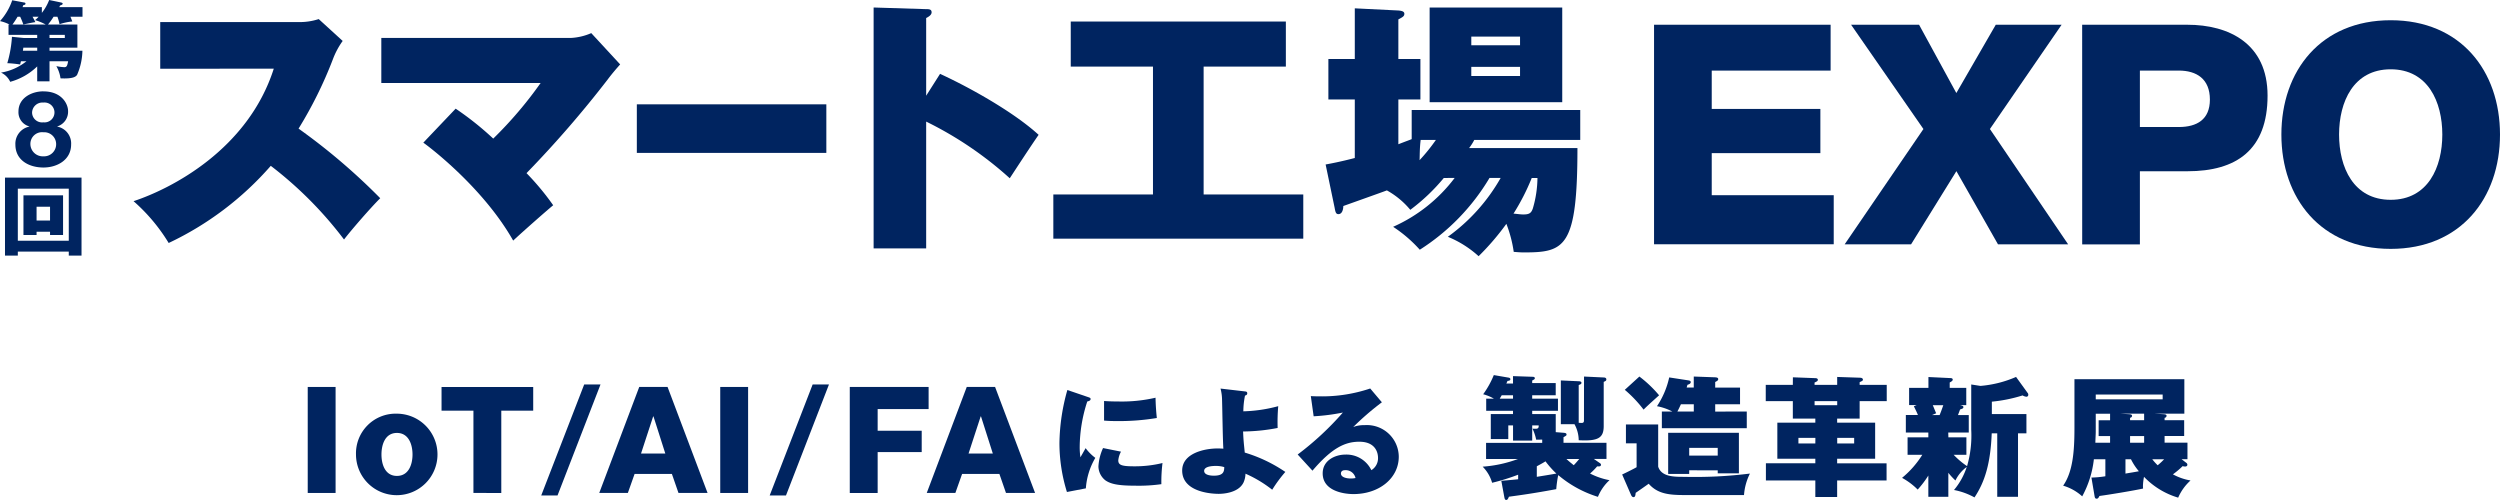 <svg xmlns="http://www.w3.org/2000/svg" xmlns:xlink="http://www.w3.org/1999/xlink" width="300" height="60" viewBox="0 0 300 60"><defs><clipPath id="a"><rect width="300" height="60" fill="none"/></clipPath></defs><g clip-path="url(#a)"><path d="M19.08,8.247v-5.6H35.647A7.31,7.31,0,0,0,38.1,2.29l2.874,2.623a9.446,9.446,0,0,0-1.175,2.2,49.6,49.6,0,0,1-4.118,8.321,74.1,74.1,0,0,1,9.8,8.352c-1.11,1.1-3.4,3.724-4.345,4.954A46.162,46.162,0,0,0,32.347,19.9a37.517,37.517,0,0,1-12.253,9.259,21.477,21.477,0,0,0-4.215-5.018c4.509-1.489,13.723-6.185,16.827-15.9Z" transform="translate(0.147 0)" fill="#002460"/><path d="M54.26,13.039a36.56,36.56,0,0,1,4.509,3.593,48.045,48.045,0,0,0,5.685-6.669H45.339V4.556H68.048a7.025,7.025,0,0,0,2.484-.582L74,7.729c-.261.292-.948,1.068-1.5,1.814a129.728,129.728,0,0,1-9.737,11.233,31.483,31.483,0,0,1,3.2,3.853c-.752.615-3.693,3.205-4.8,4.242-3.465-6.12-9.607-10.912-10.784-11.753Z" transform="translate(0.419 0)" fill="#002460"/><rect width="22.741" height="5.828" transform="translate(76.42 12.52)" fill="#002460"/><path d="M111.847,8.862c3.725,1.716,8.887,4.63,11.828,7.317-.882,1.263-2.68,4.015-3.464,5.212a43.507,43.507,0,0,0-10.031-6.8V29.809h-6.306V.9l6.208.194c.425,0,.751,0,.751.388,0,.324-.392.55-.653.681v9.324Z" transform="translate(0.96 0)" fill="#002460"/><path d="M143.279,23.334h11.958v5.31H125.243v-5.31H137.2V7.989h-9.867V2.581h25.813V7.989h-9.868Z" transform="translate(1.157 0)" fill="#002460"/><path d="M171.8,21.357a23.1,23.1,0,0,1-4.02,3.821,9.928,9.928,0,0,0-2.81-2.331c-.588.226-5.064,1.812-5.228,1.877,0,.227-.066.972-.587.972-.295,0-.36-.227-.458-.778l-1.078-5.179c1.8-.324,3.235-.713,3.5-.778V11.938h-3.169V7.082h3.169V1l5.228.259c.36.032.719.1.719.389s-.162.388-.719.68V7.082h2.646v4.856h-2.646V17.31c1.078-.42,1.209-.453,1.6-.614V13.2h20.226v3.589H175.457a6.043,6.043,0,0,1-.62.976h13c0,11.975-1.535,12.525-6.437,12.525-.425,0-.719-.032-1.208-.065a15.125,15.125,0,0,0-.883-3.364,30.465,30.465,0,0,1-3.332,3.882,12.563,12.563,0,0,0-3.693-2.329,22.115,22.115,0,0,0,6.339-7.06h-1.339a25.871,25.871,0,0,1-8.365,8.613,16.149,16.149,0,0,0-3.2-2.75,18.819,18.819,0,0,0,7.385-5.863Zm-2.777-4.565c-.131,1.069-.1,1.846-.131,2.429a21.824,21.824,0,0,0,1.96-2.429Zm16.99-4.532H170.1V.9h15.913Zm-5.064-7.867H175.1v1.04h5.85Zm-5.85,4.73h5.85v-1.1H175.1Zm7.254,12.234a26.459,26.459,0,0,1-2.189,4.278c.457.032.784.1,1.176.1.72,0,.948-.162,1.143-.713a13.393,13.393,0,0,0,.556-3.662Z" transform="translate(1.456 0)" fill="#002460"/><path d="M196.668,2.97h21.189v5.5H203.591v4.6h13.037v5.306H203.591v5.047H218.23v5.889H196.668Z" transform="translate(1.817 0)" fill="#002460"/><path d="M228.785,15.483,220.107,2.972h8.157l4.47,8.193,4.73-8.193h7.9l-8.6,12.511,9.387,13.838h-8.418l-4.992-8.782-5.439,8.782h-7.97Z" transform="translate(2.026 0)" fill="#002460"/><path d="M247.572,2.97h12.636c4.959,0,9.612,2.251,9.612,8.5,0,6.538-3.759,9.08-9.612,9.08H254.5v8.774h-6.923ZM254.5,15.242h4.668c2.165,0,3.733-.888,3.733-3.294,0-2.48-1.6-3.479-3.733-3.479H254.5Z" transform="translate(2.287 0)" fill="#002460"/><path d="M284.378,2.428c8.389,0,13.116,6.073,13.116,13.719s-4.727,13.718-13.116,13.718S271.26,23.793,271.26,16.147s4.727-13.719,13.118-13.719m0,21.549c4.477,0,6.194-3.915,6.194-7.83s-1.717-7.831-6.194-7.831-6.195,3.915-6.195,7.831,1.716,7.83,6.195,7.83" transform="translate(2.506 0)" fill="#002460"/><path d="M2.511,7.352c-.02.1-.074.3-.094.386A13.789,13.789,0,0,0,.876,7.581a14.418,14.418,0,0,0,.559-3.166l1.435.146H4.464V4.185H1.023V2.94h.116A4.768,4.768,0,0,0,0,2.532,7.151,7.151,0,0,0,1.466.031L2.9.3c.063.009.157.031.157.135,0,.136-.126.158-.253.178-.042.1-.074.178-.1.241H5.023v.69A5.846,5.846,0,0,0,5.9,0L7.3.293c.1.02.221.053.221.157s-.179.167-.306.209c-.042.084-.063.115-.1.2H9.9v1.15H8.453c.116.273.158.4.222.566A7.531,7.531,0,0,0,7.144,2.9a5.975,5.975,0,0,0-.253-.89H6.427a7.746,7.746,0,0,1-.665.932H9.287V5.722H5.942v.365H9.889a7.52,7.52,0,0,1-.644,2.907c-.157.2-.443.481-1.984.408a4.073,4.073,0,0,0-.5-1.465,5.781,5.781,0,0,0,.951.125c.285,0,.358-.146.463-.71H5.942V9.757H4.464V7.969a7.466,7.466,0,0,1-3.24,1.85,2.294,2.294,0,0,0-1.1-1.107,6.588,6.588,0,0,0,3.049-1.36ZM3.906,2.008c.051.084.295.544.336.649C3.8,2.71,2.965,2.909,2.8,2.93a8.693,8.693,0,0,0-.379-.922H2.11c-.242.4-.39.628-.612.932H5.477a6.1,6.1,0,0,0-1.267-.524,3.691,3.691,0,0,0,.423-.408Zm.558,3.714H2.8c-.01.1-.042.3-.052.365h1.72ZM5.942,4.561H7.778V4.185H5.942Z" fill="#002460"/><path d="M5.188,10.965c2.2,0,2.964,1.505,2.964,2.359a1.843,1.843,0,0,1-1.293,1.844v.025A2.057,2.057,0,0,1,8.518,17.34c0,1.845-1.672,2.762-3.318,2.762-1.71,0-3.37-.853-3.37-2.749A2.093,2.093,0,0,1,3.5,15.193v-.025a1.754,1.754,0,0,1-1.3-1.807c0-1.581,1.545-2.4,2.989-2.4M5.2,18.759a1.45,1.45,0,0,0,1.52-1.481A1.427,1.427,0,0,0,5.2,15.872a1.4,1.4,0,0,0-1.57,1.393A1.488,1.488,0,0,0,5.2,18.759M5.188,14.68a1.194,1.194,0,1,0,0-2.372,1.241,1.241,0,0,0-1.355,1.217A1.2,1.2,0,0,0,5.188,14.68" transform="translate(0.017 0)" fill="#002460"/><path d="M2.134,30.195v.48H.594V21.316H9.778v9.359H8.248v-.48Zm6.114-7.551H2.134v6.243H8.248ZM4.384,27.81V28.2H2.81V23.439H7.562V28.2H6V27.81Zm1.616-3H4.384v1.653H6Z" transform="translate(0.005 0)" fill="#002460"/><rect width="3.343" height="12.721" transform="translate(36.927 46.435)" fill="#002460"/><path d="M47.239,49.641a4.89,4.89,0,1,1-4.911,4.9,4.761,4.761,0,0,1,4.911-4.9m0,7.468c1.422,0,1.872-1.392,1.872-2.57s-.45-2.587-1.872-2.587-1.854,1.41-1.854,2.587.432,2.57,1.854,2.57" transform="translate(0.391 0)" fill="#002460"/><path d="M63.5,49.281H59.67v9.875H56.327V49.281H52.5V46.438h11Z" transform="translate(0.485 0)" fill="#002460"/><path d="M69.508,46.138h1.959L66.31,59.453H64.354Z" transform="translate(0.594 0)" fill="#002460"/><path d="M76.05,46.435h3.4l4.8,12.72H80.76l-.791-2.281H75.493l-.808,2.281H71.251Zm.216,7.987h2.912l-1.42-4.457h-.035Z" transform="translate(0.658 0)" fill="#002460"/><rect width="3.343" height="12.721" transform="translate(86.429 46.435)" fill="#002460"/><path d="M96.672,46.138h1.959L93.474,59.453H91.518Z" transform="translate(0.845 0)" fill="#002460"/><path d="M101.04,46.434H110.5v2.655h-6.115v2.6h5.286v2.561h-5.286v4.909H101.04Z" transform="translate(0.933 0)" fill="#002460"/><path d="M114.992,46.435h3.4l4.8,12.72H119.7l-.791-2.281h-4.476l-.808,2.281h-3.433Zm.216,7.987h2.912l-1.42-4.457h-.035Z" transform="translate(1.018 0)" fill="#002460"/><path d="M129.423,47.656c.2.07.284.1.284.225,0,.2-.226.253-.4.3a17.87,17.87,0,0,0-.907,5.487,8.79,8.79,0,0,0,.085,1.209c.1-.168.54-.942.625-1.1a5.709,5.709,0,0,0,1.164,1.168,8.363,8.363,0,0,0-1.135,3.657l-2.271.437a19.853,19.853,0,0,1-.9-5.881,24.371,24.371,0,0,1,.952-6.358Zm3.932,6.542a2.81,2.81,0,0,0-.326,1.041c0,.577.426.718,1.9.718a13.891,13.891,0,0,0,3.407-.394A18.53,18.53,0,0,0,138.2,58.1a19.307,19.307,0,0,1-3.108.183c-2.13,0-2.954-.211-3.579-.619a2.166,2.166,0,0,1-.866-1.688,6.08,6.08,0,0,1,.554-2.209Zm-2.031-6.077c.384.028.867.056,1.662.056a17.95,17.95,0,0,0,4.514-.451c.014.859.086,1.815.156,2.434a27.357,27.357,0,0,1-4.955.366c-.256,0-.753,0-1.378-.056Z" transform="translate(1.164 0)" fill="#002460"/><path d="M148.072,46.967c.142.015.3.029.3.226s-.142.239-.269.281a9.648,9.648,0,0,0-.2,1.885,17.6,17.6,0,0,0,4.187-.619,22.629,22.629,0,0,0-.071,2.616,22.5,22.5,0,0,1-4.146.422c.042.971.058,1.125.2,2.532a17.692,17.692,0,0,1,4.87,2.321,16.2,16.2,0,0,0-1.575,2.137,14.774,14.774,0,0,0-3.208-1.926,2.677,2.677,0,0,1-.241,1.069c-.668,1.35-2.754,1.35-2.982,1.35-.269,0-4.373,0-4.373-2.8,0-2.125,2.8-2.645,4.217-2.645.313,0,.568.014.725.027-.071-.913-.127-4.964-.156-5.78a5.658,5.658,0,0,0-.184-1.435Zm-3.522,8.947c-.17,0-1.349,0-1.349.59s1.051.577,1.18.577c1.192,0,1.22-.562,1.234-1.026a3.327,3.327,0,0,0-1.065-.141" transform="translate(1.298 0)" fill="#002460"/><path d="M164.4,48.275a33.2,33.2,0,0,0-3.437,2.968,3.548,3.548,0,0,1,1.365-.225,3.826,3.826,0,0,1,4.1,3.785c0,2.574-2.342,4.486-5.439,4.486-1.121,0-3.692-.351-3.692-2.489,0-1.561,1.5-2.25,2.74-2.25a3.308,3.308,0,0,1,3.1,1.87,1.669,1.669,0,0,0,.8-1.5c0-.379-.142-1.913-2.245-1.913-1.647,0-3.238.675-5.621,3.474l-1.775-1.94a35.379,35.379,0,0,0,5.424-5.037,23.816,23.816,0,0,1-3.507.45l-.339-2.42c.268.014.567.028,1.036.028a18.1,18.1,0,0,0,6.091-.943ZM160,56.42c-.456,0-.512.267-.512.394,0,.493.753.605,1.15.605a2.73,2.73,0,0,0,.6-.056A1.208,1.208,0,0,0,160,56.42" transform="translate(1.425 0)" fill="#002460"/><path d="M185.327,47.842v1.452h-3.092v.392h2.824v2.172l.979.078c.111.015.316.031.316.2,0,.126-.031.141-.363.329v.673h5.157v1.936h-1.513l.677.468c.111.079.174.126.174.22,0,.219-.189.219-.457.2a7.14,7.14,0,0,1-.852.859,8.38,8.38,0,0,0,2.333.8,5.55,5.55,0,0,0-1.387,2,13.538,13.538,0,0,1-4.764-2.61,13.192,13.192,0,0,0-.237,1.687c-2.76.517-4.621.766-5.68.907-.063.141-.141.391-.315.391s-.2-.172-.236-.328l-.362-1.97c.931-.078,1.924-.171,2.019-.187v-.547a24.755,24.755,0,0,1-3.124.969A4.458,4.458,0,0,0,176.289,56a15.211,15.211,0,0,0,4.244-.922H176.7V53.141h6.736v-.393c-.441.015-.472.015-.726.015a5.512,5.512,0,0,0-.442-1.327,3.794,3.794,0,0,0,.411.016c.332,0,.347-.219.332-.408h-.775v1.829h-2.3V51.044h-.57v1.643h-2.1v-3h2.666v-.392h-3.217V47.842h.929a5.131,5.131,0,0,0-1.293-.532,10.819,10.819,0,0,0,1.277-2.3l1.813.312c.08.016.175.079.175.172,0,.188-.206.2-.347.219a2.473,2.473,0,0,1-.142.313h.806v-.892l2.3.078c.142,0,.316.016.316.172,0,.109-.031.125-.316.281v.3h2.824v1.466h-2.824v.409Zm-5.393,0v-.409h-1.358c-.094.173-.157.251-.236.409Zm2.854,9.376c.379-.062,1.483-.234,2.35-.391a10.993,10.993,0,0,1-1.309-1.469c-.2.141-.661.39-1.041.594Zm5.665-12.033,2.316.109c.126,0,.362.015.362.234,0,.157-.079.188-.315.3v5.3c0,1.424-.662,1.831-3,1.7a4.086,4.086,0,0,0-.506-1.923h-1.638V45.652l2.19.1c.032,0,.285.015.285.187,0,.14-.126.187-.331.266v4.533c.079,0,.252.015.362.015.27,0,.27-.188.27-.344Zm-2.115,9.892c.395.359.426.375.883.75.221-.234.252-.266.662-.75Z" transform="translate(1.629 0)" fill="#002460"/><path d="M197.2,50.937V56c.394,1.22,1.892,1.22,3.091,1.22a53.594,53.594,0,0,0,7.918-.391,6.847,6.847,0,0,0-.71,2.577h-7.177c-1.893,0-3.219-.172-4.26-1.358-.236.172-1.041.734-1.562,1.093-.031.281-.046.515-.267.515-.142,0-.236-.14-.284-.25l-1.073-2.468c.285-.124,1.419-.687,1.735-.875V53.2H193.33V50.937Zm-2.256-5.752a14.375,14.375,0,0,1,2.365,2.25c-.2.188-1.308,1.157-1.861,1.72a14.877,14.877,0,0,0-2.255-2.376Zm12.887,4.2v2h-10.19v-2H198.9a6.6,6.6,0,0,0-1.845-.641,10.07,10.07,0,0,0,1.467-3.454l2.333.359c.1.016.253.063.253.2,0,.188-.2.265-.395.329-.032.093-.079.281-.095.328h.852V45.184l2.572.093c.22.016.362.063.362.219s-.142.234-.362.344v.673h2.981v2h-2.981v.876Zm-6.908,7.049v.437h-2.525V51.937h8.488V56.8h-2.54v-.359Zm.551-7.049v-.876h-1.545c-.142.312-.253.563-.427.876Zm2.871,4.36h-3.422v.924h3.422Z" transform="translate(1.782 0)" fill="#002460"/><path d="M213.207,45.277l2.665.1c.126,0,.331.015.331.2,0,.14-.079.187-.395.327v.283h2.714v-.954l2.761.093c.189,0,.33.094.33.219s-.046.156-.395.313v.329h3.251v1.952h-3.251v2.094h-2.7v.487h4.56v4.328h-4.56v.548h5.931v2.062h-5.931v1.985H215.9V57.656h-5.931V55.594H215.9v-.548h-4.559V50.718H215.9v-.487h-2.7V48.137h-3.25V46.185h3.25Zm2.7,7.267H213.87v.674H215.9Zm2.618-4.407h-2.714v.486h2.714Zm0,5.081h2.035v-.674h-2.035Z" transform="translate(1.94 0)" fill="#002460"/><path d="M231.718,52.483h2.161v2.094H232.35a9.634,9.634,0,0,0,1.609,1.36,13.159,13.159,0,0,0,.5-4.376V46.137l1.105.172a13.45,13.45,0,0,0,4.274-1.078l1.4,1.938a.266.266,0,0,1,.065.188.22.22,0,0,1-.238.249,1.052,1.052,0,0,1-.441-.156,17.886,17.886,0,0,1-3.691.75v1.485h4.149V52h-1.01v7.613h-2.492V52h-.663c-.142,3.61-.821,5.815-2.067,7.69a8.257,8.257,0,0,0-2.46-.89,8.256,8.256,0,0,0,1.531-2.767,4.3,4.3,0,0,0-1.357,1.626,8,8,0,0,1-.852-.923v2.877h-2.4V57.063a11.86,11.86,0,0,1-1.278,1.687,8.071,8.071,0,0,0-1.877-1.406,11.379,11.379,0,0,0,2.429-2.767h-1.766V52.483h2.492V51.9h-2.7v-2.1h1.45c-.094-.234-.126-.313-.488-1.047l.331-.141h-.9V46.543h2.318v-1.3l2.6.125c.158,0,.315.032.315.187s-.2.251-.362.344v.641h1.987v2.079h-.725c.284.078.378.094.378.234,0,.157-.08.172-.395.282-.08.219-.095.266-.253.672h1.295v2.1h-2.462Zm-1.877-3.861c.079.157.347.844.41.969l-.5.219h.915c.111-.281.236-.594.441-1.188Z" transform="translate(2.089 0)" fill="#002460"/><path d="M260.077,55.53a.293.293,0,0,1,.142.234c0,.141-.11.219-.267.219a1,1,0,0,1-.3-.047,10.157,10.157,0,0,1-1.168.985,6.708,6.708,0,0,0,2.114.735,5.976,5.976,0,0,0-1.483,2.062,9.369,9.369,0,0,1-4.1-2.5,6.54,6.54,0,0,0-.126,1.063,2.694,2.694,0,0,0,.016.344c-1.119.25-4.259.766-5.237.89-.079.157-.158.329-.332.329-.156,0-.221-.094-.252-.3l-.378-2.236a12.054,12.054,0,0,0,1.672-.156V55.108H249a12.15,12.15,0,0,1-1.4,4.455,5.835,5.835,0,0,0-2.288-1.282c1.167-1.672,1.356-4.141,1.356-6.892V45.5h13.188v4.14h-3.581l1.1.063c.174.017.347.032.347.2a.254.254,0,0,1-.237.235v.282h2.35v1.9h-2.35v.8h2.745v1.983h-.709Zm-9.133-3.2h-1.373v-1.9h1.373v-.784h-1.72V51.81c0,.344-.046,1-.046,1.315h1.766Zm-1.72-4.407h8.029v-.58h-8.029Zm5.805,1.718h-2.87l1.072.063c.174.017.347.032.347.2,0,.156-.157.219-.236.235v.282h1.688Zm-2.239,7.19c.426-.078,1.23-.2,1.609-.282a6.907,6.907,0,0,1-.947-1.437h-.662Zm.552-3.7h1.688v-.8h-1.687Zm2.665,1.983a7.024,7.024,0,0,0,.647.719,7.614,7.614,0,0,0,.773-.719Z" transform="translate(2.266 0)" fill="#002460"/></g></svg>